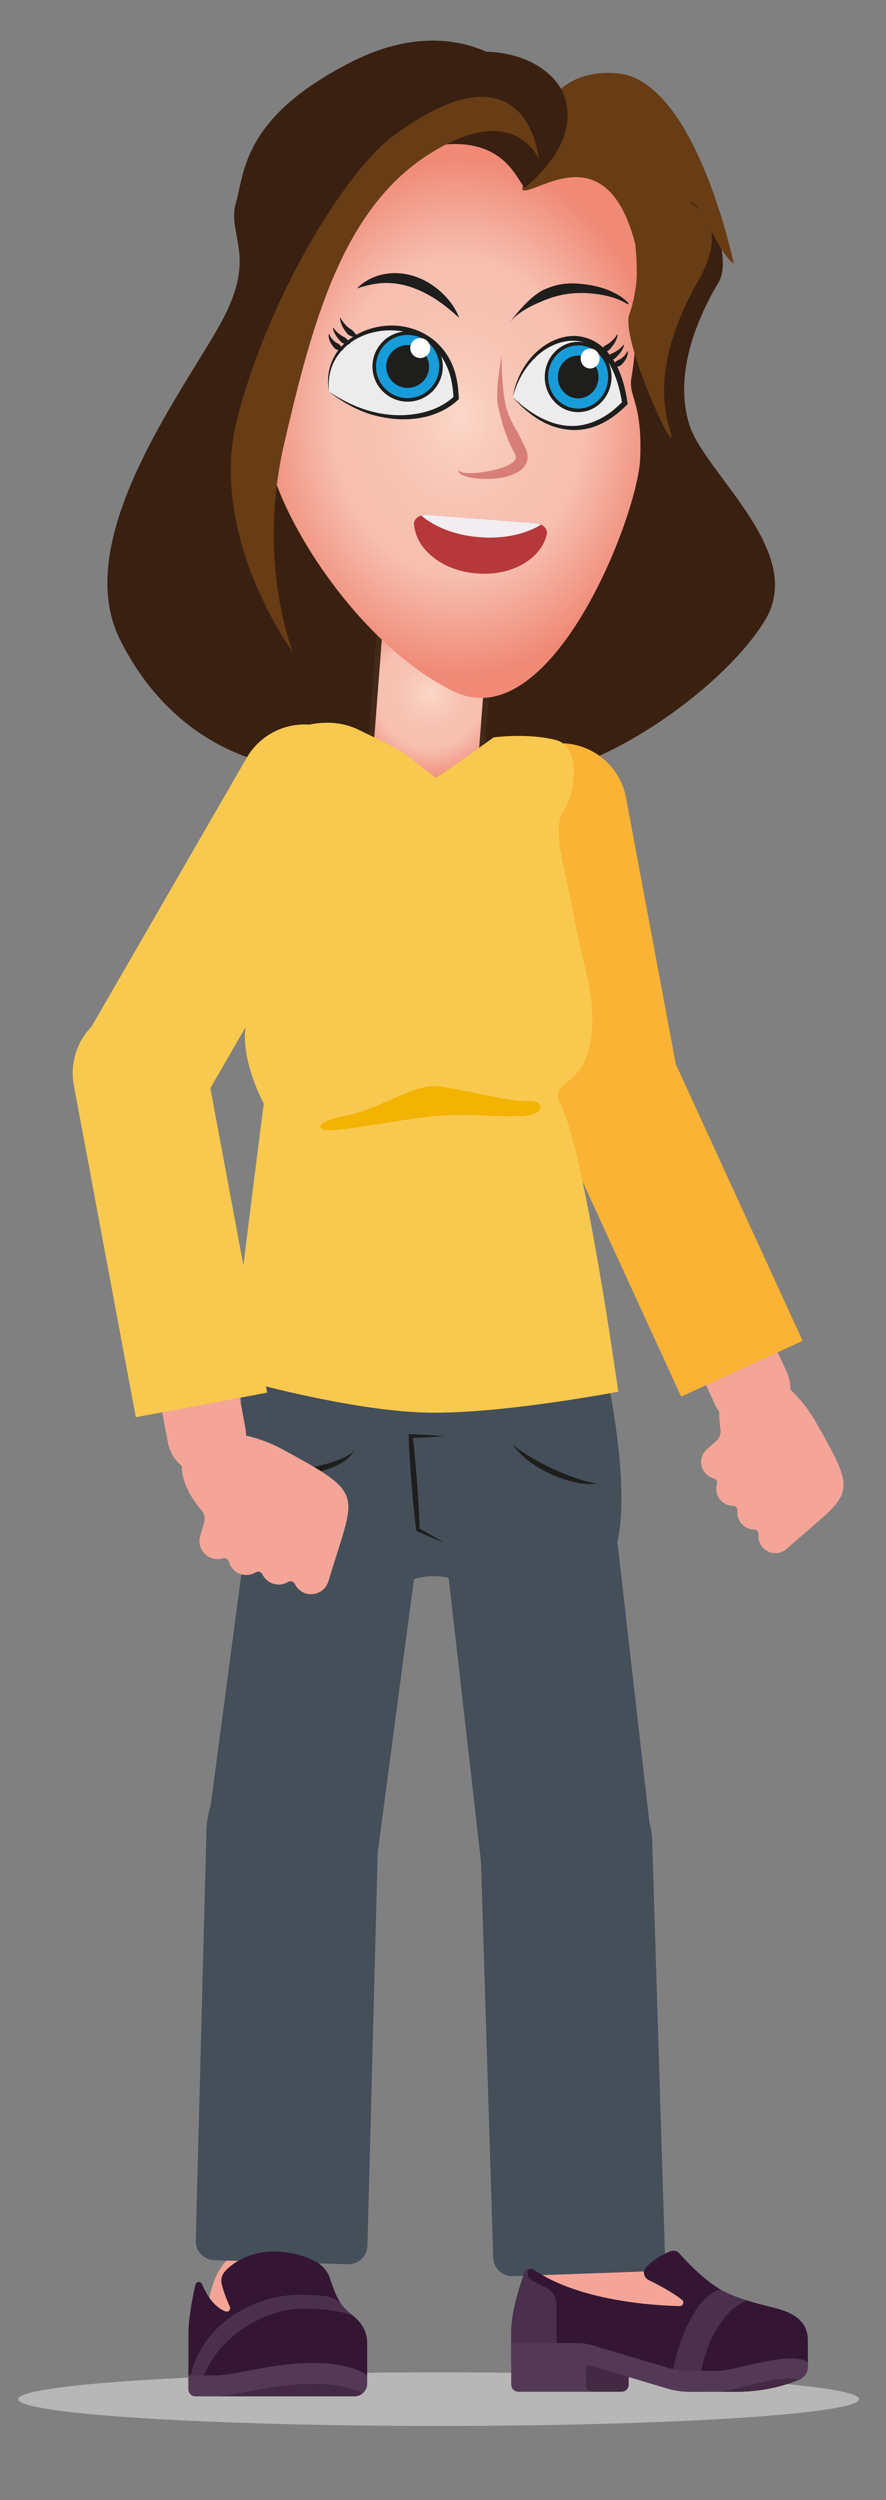 <svg xmlns="http://www.w3.org/2000/svg" xmlns:xlink="http://www.w3.org/1999/xlink" id="Layer_1" x="0px" y="0px" width="156px" height="440px" viewBox="0 0 156 440" xml:space="preserve"><rect x="0" y="0" width="156" height="440" fill="#808080" stroke="none"/><g>	<defs>		<rect id="SVGID_1_" x="-631" y="-211.394" width="1417.32" height="850.394"></rect>	</defs>	<clipPath id="SVGID_2_">		<use xlink:href="#SVGID_1_"></use>	</clipPath>	<g clip-path="url(#SVGID_2_)">		<defs>			<rect id="SVGID_3_" x="-631" y="-211.394" width="1417.323" height="850.394"></rect>		</defs>		<clipPath id="SVGID_4_">			<use xlink:href="#SVGID_3_"></use>		</clipPath>		<path clip-path="url(#SVGID_4_)" fill="#B8B7B7" d="M151.245,422.232c0,2.604-33.139,4.718-74.016,4.718    c-40.878,0-74.017-2.113-74.017-4.718s33.138-4.717,74.017-4.717C118.106,417.516,151.245,419.628,151.245,422.232"></path>		<path clip-path="url(#SVGID_4_)" fill="#3A2011" d="M96.063,135.543c11.853-1.886,30.78-14.697,38.118-26.478    c7.337-11.782-10.618-25.549-13.291-34.194c-2.673-8.644,0.932-18.265,5.229-25.492c4.297-7.227-13.303-42.682-32.321-18.983    l2.125-10.751c-2.159-5.949-14.425-18.048-33.604-8.404c-19.179,9.645-18.733,19.123-20.299,24.58    c-1.568,5.457,3.879,9.115-2.566,21.014c-6.445,11.898-26.578,37.942-17.91,55.442s24.016,22.23,30.884,22.14L96.063,135.543z"></path>		<path clip-path="url(#SVGID_4_)" fill="#3A2011" d="M96.097,136.044l-0.047-0.002l-43.634-1.126    c-6.934,0.092-22.433-4.477-31.319-22.417c-7.275-14.688,5.241-35.04,13.523-48.508c1.757-2.858,3.275-5.326,4.395-7.394    c4.082-7.537,3.319-11.569,2.646-15.127c-0.364-1.926-0.708-3.745-0.121-5.787c0.197-0.688,0.365-1.456,0.543-2.269    c1.23-5.618,3.089-14.11,20.012-22.62C72.25,5.687,80.062,6.873,84.826,8.766c6.166,2.452,10.319,7.269,11.566,10.708l0.048,0.13    l-1.778,8.998c8.766-9.782,16.604-6.789,20.601-4.018c8.415,5.837,14.084,20.347,11.286,25.051    c-3.884,6.531-7.935,16.187-5.182,25.089c0.844,2.73,3.342,6.1,5.987,9.668c5.803,7.828,12.38,16.7,7.251,24.937    c-7.184,11.533-26.236,24.762-38.464,26.707L96.097,136.044z M73.555,8.287c-3.241,0.342-6.925,1.346-11.011,3.401    c-16.497,8.295-18.295,16.507-19.484,21.94c-0.181,0.829-0.353,1.613-0.559,2.33c-0.521,1.815-0.214,3.442,0.143,5.326    c0.669,3.537,1.502,7.94-2.75,15.789c-1.133,2.092-2.657,4.571-4.422,7.442c-8.167,13.279-20.509,33.348-13.479,47.54    c8.038,16.226,22.601,21.964,30.429,21.861l43.608,1.125c12.002-1.935,30.673-14.918,37.726-26.241    c4.771-7.659-1.592-16.241-7.205-23.813c-2.696-3.638-5.244-7.075-6.139-9.969c-2.862-9.253,1.289-19.189,5.277-25.895    c2.355-3.96-2.641-17.921-10.997-23.717c-4.761-3.304-12.185-5.064-20.505,5.302l-1.275,1.59l2.493-12.612    c-1.23-3.226-5.146-7.684-10.949-9.99C81.783,8.633,78.107,7.806,73.555,8.287"></path>		<path clip-path="url(#SVGID_4_)" fill="#F4A598" d="M135.103,250.65L135.103,250.65c-3.483,1.598-7.604,0.067-9.201-3.416    l-6.22-13.564c-1.599-3.484-0.068-7.604,3.416-9.203c3.483-1.596,7.604-0.066,9.201,3.416l6.22,13.566    C140.116,244.933,138.586,249.052,135.103,250.65"></path>	</g>	<g clip-path="url(#SVGID_2_)">		<defs>			<path id="SVGID_5_" d="M66.812,111.348l-1.561,20.404c-0.412,5.383,3.618,10.082,9.001,10.494     c5.383,0.411,10.081-3.618,10.493-9.002l1.562-20.404c0.412-5.383-3.617-10.082-9.001-10.494     c-0.253-0.019-0.505-0.029-0.755-0.029C71.49,102.318,67.205,106.219,66.812,111.348"></path>		</defs>		<clipPath id="SVGID_6_">			<use xlink:href="#SVGID_5_"></use>		</clipPath>					<radialGradient id="SVGID_7_" cx="-630.999" cy="639" r="1" gradientTransform="matrix(15.384 1.178 1.208 -15.783 9011.133 10950.556)" gradientUnits="userSpaceOnUse">			<stop offset="0" style="stop-color:#FBD8C7"></stop>			<stop offset="0.183" style="stop-color:#F9CBBB"></stop>			<stop offset="0.39" style="stop-color:#F7C2B2"></stop>			<stop offset="0.61" style="stop-color:#F7BFB0"></stop>			<stop offset="1" style="stop-color:#F08A77"></stop>		</radialGradient>		<polygon clip-path="url(#SVGID_6_)" fill="url(#SVGID_7_)" points="64.966,100.652 89.789,102.552 86.592,144.322 61.769,142.422       "></polygon>	</g>	<g clip-path="url(#SVGID_2_)">		<defs>			<rect id="SVGID_8_" x="-631" y="-211.394" width="1417.323" height="850.394"></rect>		</defs>		<clipPath id="SVGID_9_">			<use xlink:href="#SVGID_8_"></use>		</clipPath>		<path clip-path="url(#SVGID_9_)" fill="#422A19" d="M75.005,142.774c-0.262,0-0.526-0.01-0.791-0.03    c-5.65-0.433-9.895-5.381-9.462-11.03l1.563-20.404c0.209-2.737,1.472-5.228,3.555-7.015c2.083-1.788,4.737-2.655,7.475-2.447    c2.737,0.21,5.229,1.472,7.016,3.555c1.787,2.084,2.656,4.738,2.445,7.475l-1.561,20.404    C84.832,138.666,80.318,142.774,75.005,142.774 M76.553,102.818c-4.796,0-8.87,3.708-9.242,8.568l-1.562,20.404    c-0.391,5.1,3.441,9.566,8.541,9.957c5.1,0.399,9.566-3.441,9.957-8.541l1.562-20.404c0.391-5.1-3.44-9.566-8.54-9.957    C77.028,102.827,76.79,102.818,76.553,102.818"></path>		<path clip-path="url(#SVGID_9_)" fill="#F4A598" d="M37.167,404.673c0-5.47,4.434-9.903,9.903-9.903    c5.471,0,9.905,4.434,9.905,9.903s-4.434,9.904-9.905,9.904C41.602,414.577,37.167,410.143,37.167,404.673"></path>		<path clip-path="url(#SVGID_9_)" fill="#F4A598" d="M64.161,415.744c0-2.905-2.006-3.827-3.271-5.028    c-1.898-1.8-2.638-4.514-3.186-6.051c-0.907-2.551-2.842-9.749-10.651-9.749c-7.802,0-9.557,6.456-10.388,10.261    c-0.852,3.9-3.635,14.871,2.897,14.871h20.415C62.287,420.048,64.161,418.127,64.161,415.744"></path>		<path clip-path="url(#SVGID_9_)" fill="#F4A598" d="M95.809,403.494c0-4.452,4.349-8.063,9.712-8.063s9.711,3.611,9.711,8.063    c0,4.453-4.348,8.063-9.711,8.063S95.809,407.947,95.809,403.494"></path>		<path clip-path="url(#SVGID_9_)" fill="#F4A598" d="M93.741,403.905c0.998-3.099,4.265-8.354,11.742-8.354    c3.649,0,5.942,1.139,9.071,4.308c5.764,5.839,13.452,9.155,21.875,9.155c2.027,0,3.672,1.565,3.672,3.495v0.011    c0,1.93-1.645,3.492-3.672,3.492H97.22C89.377,416.012,92.719,407.081,93.741,403.905"></path>		<path clip-path="url(#SVGID_9_)" fill="#444F5A" d="M43.621,229.285c-0.952,3.614-1.198,18.855-1.44,26.501    c-0.242,7.645,0.525,18.728,4.584,21.913c10.279,8.068,20.807,0.979,27.948-0.182c8.802-1.43,17.253,10.035,30.913-0.412    c9.341-7.145-1.514-47.254-1.514-47.254L43.621,229.285z"></path>		<path clip-path="url(#SVGID_9_)" fill="#FAB334" d="M110.8,207.527L110.8,207.527c-6.388,1.193-12.532-3.018-13.726-9.405    l-9.973-53.391c-1.193-6.388,3.018-12.533,9.405-13.726c6.388-1.193,12.533,3.018,13.726,9.405l9.973,53.391    C121.398,200.189,117.188,206.334,110.8,207.527"></path>		<path clip-path="url(#SVGID_9_)" fill="#FAB334" d="M141.32,235.98l-21.391,9.809l-23.487-51.224    c-2.708-5.906-0.115-12.89,5.791-15.598c5.907-2.709,12.891-0.116,15.599,5.791L141.32,235.98z"></path>		<path clip-path="url(#SVGID_9_)" fill="#F8C94E" d="M63.074,128.403c-7.25-3.489-16.402,1.278-18.779,5.604    c-4.209,7.661-3.46,12.871-1.256,24.14c2.205,11.268,1.204,16.213,0.224,22.337s3.174,13.718,3.174,13.718    s-3.372,26.385-3.885,31.197c-0.514,4.813,0.711,17.679,0.711,17.679s17.96,5.016,31.027,5.506    c13.066,0.488,34.566-3.656,34.566-3.656s-5.979-42.936-10.242-50.725c-2.077-3.794,3.967-2.935,5.306-10.528    c1.34-7.594-1.131-12.988-2.845-22.297c-1.715-9.308-4.019-15.449-1.803-18.719s2.945-11.306-1.396-12.419    c-5.036-1.291-10.977-0.462-10.977-0.462s-7.42,5.389-10.096,7.104C70.208,132.227,74.099,133.709,63.074,128.403"></path>		<path clip-path="url(#SVGID_9_)" fill="#F3B303" d="M60.655,196.406c5.797-1.006,12.21-5.587,16.148-5.243    c3.939,0.344,13.492,2.924,16.187,2.614c2.694-0.31,3.429,2.384-0.981,2.629c-4.408,0.245-9.1-0.49-15.206,0    c-6.105,0.49-17.373,2.939-19.578,2.45C55.021,198.365,57.553,196.944,60.655,196.406"></path>		<path clip-path="url(#SVGID_9_)" fill="#444F5A" d="M49.645,338.103L49.645,338.103c-8.279-1.1-14.099-8.7-13-16.979l6.923-52.176    c1.099-8.279,8.701-14.099,16.979-13c8.279,1.098,14.1,8.7,13.001,16.979l-6.924,52.177    C65.524,333.381,57.923,339.201,49.645,338.103"></path>		<path clip-path="url(#SVGID_9_)" fill="#444F5A" d="M61.239,398.491l-23.521-0.713c-1.852-0.058-3.308-1.604-3.252-3.456    l1.887-72.276c0.253-8.348,7.225-14.909,15.573-14.657c8.347,0.254,14.909,7.226,14.656,15.573l-1.887,72.276    C64.638,397.091,63.092,398.547,61.239,398.491"></path>		<path clip-path="url(#SVGID_9_)" fill="#444F5A" d="M101.418,340.899L101.418,340.899c-8.298,0.946-15.791-5.013-16.737-13.312    L78.8,276.003c-0.946-8.297,5.015-15.791,13.312-16.735c8.297-0.946,15.79,5.014,16.736,13.311l5.881,51.585    C115.675,332.461,109.715,339.954,101.418,340.899"></path>		<path clip-path="url(#SVGID_9_)" fill="#444F5A" d="M113.832,399.749l-23.516,0.844c-1.853,0.066-3.407-1.382-3.474-3.233    l-2.233-72.266c-0.3-8.346,6.223-15.354,14.569-15.654c8.345-0.299,15.354,6.225,15.653,14.57l2.232,72.266    C117.132,398.127,115.685,399.683,113.832,399.749"></path>	</g>	<g clip-path="url(#SVGID_2_)">		<defs>			<path id="SVGID_10_" d="M46.8,77.561c0.882,11.74,15.812,35.677,33.024,44.097c17.211,8.419,32.472-30.85,32.893-40.922     c0.421-10.072-2.129-10.885-1.542-14.27c0.785-4.541,0.251-4.804,2.068-12.378c1.263-5.262,2.62-27.852-19.787-30.521     c-1.756-0.21-3.464-0.311-5.117-0.311C58.388,23.253,45.204,56.319,46.8,77.561"></path>		</defs>		<clipPath id="SVGID_11_">			<use xlink:href="#SVGID_10_"></use>		</clipPath>					<radialGradient id="SVGID_12_" cx="-631" cy="639" r="1" gradientTransform="matrix(36.032 0 0 -45.45 22816.746 29115.859)" gradientUnits="userSpaceOnUse">			<stop offset="0" style="stop-color:#FBD8C7"></stop>			<stop offset="0.183" style="stop-color:#F9CBBB"></stop>			<stop offset="0.39" style="stop-color:#F7C2B2"></stop>			<stop offset="0.61" style="stop-color:#F7BFB0"></stop>			<stop offset="1" style="stop-color:#F08A77"></stop>		</radialGradient>		<rect x="45.204" y="23.253" clip-path="url(#SVGID_11_)" fill="url(#SVGID_12_)" width="70.659" height="106.824"></rect>	</g>	<g clip-path="url(#SVGID_2_)">		<defs>			<rect id="SVGID_13_" x="-631" y="-211.394" width="1417.323" height="850.394"></rect>		</defs>		<clipPath id="SVGID_14_">			<use xlink:href="#SVGID_13_"></use>		</clipPath>		<path clip-path="url(#SVGID_14_)" fill="#ECECEC" d="M57.915,68.923C56.091,55.33,79.924,52.277,80.313,70.05    C76.299,74.021,66.75,75.505,57.915,68.923"></path>		<path clip-path="url(#SVGID_14_)" fill="#1E1E1C" d="M57.915,68.923c-0.263-1.505-0.208-3.097,0.262-4.584    c0.463-1.49,1.347-2.855,2.505-3.917c2.32-2.139,5.523-3.214,8.68-3.124c3.155,0.095,6.337,1.457,8.42,3.916    c1.042,1.213,1.823,2.647,2.288,4.166c0.459,1.522,0.652,3.094,0.707,4.66l0.007,0.205L80.64,70.38    c-1.557,1.457-3.488,2.403-5.494,2.925c-2.014,0.511-4.108,0.595-6.148,0.377c-2.037-0.235-4.05-0.736-5.903-1.592    C61.242,71.256,59.488,70.171,57.915,68.923 M57.915,68.923c1.699,1.119,3.449,2.084,5.33,2.798    c1.871,0.711,3.834,1.161,5.813,1.307c1.979,0.148,3.973-0.037,5.868-0.548c1.89-0.514,3.679-1.434,5.063-2.759l-0.138,0.34    c-0.07-1.492-0.272-2.974-0.715-4.384c-0.463-1.399-1.147-2.719-2.088-3.838c-1.869-2.261-4.769-3.56-7.722-3.687    c-2.943-0.146-6.012,0.724-8.277,2.677c-1.118,0.976-2.053,2.196-2.579,3.611C57.937,65.852,57.783,67.396,57.915,68.923"></path>		<path clip-path="url(#SVGID_14_)" fill="#ECECEC" d="M90.295,69.92c2.302-11.465,17.21-16.425,19.724,1.023    C103.879,77.278,96.688,76.579,90.295,69.92"></path>		<path clip-path="url(#SVGID_14_)" fill="#1E1E1C" d="M90.295,69.92c0.41-2.632,1.579-5.183,3.401-7.203    c1.811-1.999,4.368-3.506,7.207-3.601c1.408-0.008,2.826,0.379,4.033,1.113c1.218,0.728,2.185,1.79,2.95,2.94    c1.521,2.336,2.209,5.043,2.596,7.707l0.035,0.231l-0.161,0.163c-1.354,1.37-2.909,2.582-4.688,3.4    c-1.766,0.836-3.778,1.165-5.712,0.946c-1.937-0.217-3.784-0.926-5.388-1.964C92.961,72.62,91.539,71.339,90.295,69.92     M90.295,69.92c1.377,1.289,2.848,2.48,4.485,3.376c1.633,0.889,3.407,1.531,5.236,1.646c1.828,0.145,3.646-0.279,5.287-1.056    c1.646-0.782,3.103-1.944,4.378-3.27l-0.128,0.394c-0.419-2.576-1.116-5.141-2.468-7.322c-0.691-1.068-1.554-2.036-2.623-2.692    c-1.063-0.663-2.298-1.02-3.555-1.031c-2.53-0.004-5.011,1.266-6.822,3.124C92.234,64.935,90.944,67.337,90.295,69.92"></path>		<path clip-path="url(#SVGID_14_)" fill="#1E1E1C" d="M62.158,58.241c-0.236-0.252-0.569-0.386-0.842-0.616    c-0.276-0.223-0.525-0.484-0.751-0.769c-0.24-0.277-0.458-0.585-0.623-0.921l-0.097,0.024c0.083,0.784,0.4,1.542,0.879,2.204    c0.24,0.324,0.463,0.71,0.849,0.889c0.368,0.192,0.791,0.294,1.249,0.211l0.042-0.091C62.643,58.757,62.396,58.503,62.158,58.241"></path>		<path clip-path="url(#SVGID_14_)" fill="#1E1E1C" d="M60.143,59.077c-0.529-0.367-1.052-0.807-1.431-1.379l-0.095,0.03    c0.124,0.722,0.507,1.38,0.991,1.944c0.246,0.274,0.47,0.61,0.826,0.748c0.347,0.144,0.73,0.219,1.159,0.118l0.041-0.09    c-0.195-0.399-0.428-0.641-0.662-0.871C60.743,59.346,60.417,59.259,60.143,59.077"></path>		<path clip-path="url(#SVGID_14_)" fill="#1E1E1C" d="M59.078,60.216c-0.236-0.175-0.457-0.378-0.64-0.617    c-0.196-0.229-0.371-0.501-0.464-0.801l-0.1,0.003c-0.076,0.693,0.201,1.398,0.629,1.971c0.211,0.286,0.42,0.612,0.756,0.754    c0.33,0.14,0.694,0.21,1.104,0.099l0.041-0.091c-0.175-0.388-0.383-0.621-0.59-0.84C59.619,60.47,59.312,60.4,59.078,60.216"></path>		<path clip-path="url(#SVGID_14_)" fill="#1E1E1C" d="M106.317,60.995c0.253-0.236,0.594-0.348,0.882-0.559    c0.29-0.203,0.555-0.447,0.801-0.716c0.256-0.261,0.495-0.554,0.683-0.878l0.096,0.031c-0.136,0.776-0.502,1.512-1.024,2.14    c-0.262,0.307-0.51,0.677-0.906,0.83c-0.38,0.167-0.81,0.24-1.261,0.127l-0.035-0.093C105.8,61.477,106.063,61.24,106.317,60.995"></path>		<path clip-path="url(#SVGID_14_)" fill="#1E1E1C" d="M108.273,61.963c0.552-0.331,1.104-0.734,1.52-1.28l0.093,0.036    c-0.173,0.712-0.598,1.343-1.119,1.873c-0.264,0.258-0.509,0.578-0.874,0.691c-0.355,0.121-0.742,0.171-1.164,0.042l-0.035-0.094    c0.222-0.384,0.47-0.61,0.72-0.825C107.657,62.192,107.987,62.127,108.273,61.963"></path>		<path clip-path="url(#SVGID_14_)" fill="#1E1E1C" d="M109.259,63.17c0.247-0.159,0.481-0.347,0.681-0.573    c0.21-0.216,0.403-0.475,0.516-0.768l0.1,0.009c0.029,0.697-0.294,1.382-0.759,1.925c-0.229,0.271-0.46,0.583-0.805,0.702    c-0.339,0.118-0.707,0.163-1.108,0.025l-0.035-0.094c0.2-0.375,0.424-0.593,0.646-0.798    C108.703,63.387,109.013,63.337,109.259,63.17"></path>		<path clip-path="url(#SVGID_14_)" fill="#1E1E1C" d="M95.902,50.922c2.963-1.306,5.251-1.167,7.838-0.774    c1.295,0.214,2.566,0.55,3.763,1.079c1.185,0.528,2.351,1.2,3.199,2.195l-0.136,0.147c-2.109-1.327-4.59-1.788-6.986-1.966    c-2.414-0.159-4.83,0.161-7.032,0.978c-2.185,0.827-5.237,2.148-6.724,4.095C89.824,56.676,92.939,52.228,95.902,50.922"></path>		<g opacity="0.5" clip-path="url(#SVGID_14_)">			<g>				<defs>					<rect id="SVGID_15_" x="80.761" y="62.512" width="12.142" height="21.782"></rect>				</defs>				<clipPath id="SVGID_16_">					<use xlink:href="#SVGID_15_"></use>				</clipPath>				<path clip-path="url(#SVGID_16_)" fill="#B6383A" d="M88.353,62.513c-0.094,2.48,0.145,6.714,0.756,9.076      c0.593,2.377,1.786,3.864,2.817,6.068l0.404,0.817l0.211,0.439c0.09,0.186,0.17,0.385,0.23,0.6      c0.122,0.425,0.182,0.926,0.077,1.423c-0.097,0.497-0.336,0.949-0.624,1.287c-0.589,0.685-1.278,1.023-1.933,1.298      c-0.659,0.27-1.322,0.431-1.981,0.547c-1.316,0.234-2.629,0.274-3.929,0.179c-0.649-0.047-1.299-0.138-1.937-0.299      c-0.32-0.079-0.637-0.176-0.948-0.308c-0.155-0.067-0.309-0.148-0.452-0.261c-0.135-0.105-0.299-0.276-0.282-0.505h0.2      c0.057,0.201,0.4,0.271,0.671,0.329c0.293,0.05,0.596,0.07,0.901,0.073c0.61,0.002,1.225-0.043,1.834-0.103      c1.217-0.135,2.426-0.363,3.563-0.704c0.566-0.175,1.113-0.384,1.604-0.63c0.484-0.245,0.916-0.564,1.122-0.868      c0.211-0.305,0.22-0.485,0.11-0.843c-0.029-0.087-0.072-0.18-0.124-0.276l-0.219-0.401l-0.43-0.878      c-1.12-2.352-1.852-4.859-2.348-7.401C87.173,68.62,88.353,62.513,88.353,62.513"></path>			</g>		</g>		<path clip-path="url(#SVGID_14_)" fill="#1E1E1C" d="M80.862,55.948c-1.319-1.195-2.625-2.27-4.011-3.19    c-1.385-0.915-2.843-1.661-4.359-2.183c-1.517-0.515-3.094-0.807-4.709-0.77c-1.617,0.033-3.248,0.393-4.941,0.961    c1.244-1.275,2.935-2.166,4.768-2.512c1.832-0.358,3.774-0.183,5.532,0.43c1.765,0.604,3.355,1.616,4.679,2.859    C79.145,52.786,80.225,54.28,80.862,55.948"></path>		<path clip-path="url(#SVGID_14_)" fill="#341634" d="M35.564,401.985c1.249,2.953,2.8,4.289,4.108,4.8    c0.527,0.206,1.032-0.338,0.793-0.851c-0.749-1.601-1.183-2.985-1.417-3.879c-0.211-0.808-0.013-1.658,0.539-2.285    c1.418-1.614,4.497-3.515,8.519-3.515c3.398,0,6.052,0.926,7.785,1.956c1.037,0.616,1.806,1.591,2.194,2.734    c0.751,2.216,1.422,4.208,2.892,5.602c0.227,0.216,0.482,0.421,0.742,0.633c1.452,1.181,3.021,2.605,2.932,5.504v6.799    c0,1.234-1.001,2.236-2.236,2.236H34.412c-0.683,0-1.236-0.553-1.236-1.235v-9.488c-0.04-2.598,0.622-6.229,1.226-8.904    C34.532,401.512,35.333,401.438,35.564,401.985"></path>		<path clip-path="url(#SVGID_14_)" fill="#4A304C" d="M33.175,420.484v-0.36c1.576-11.566,12.205-16.251,19.438-16.251    c1.604,0,3.151,0.029,4.817,0.238c1.119,0.141,2.145,0.729,2.826,1.629c0.218,0.287,0.457,0.557,0.721,0.808    c0.227,0.216,0.482,0.421,0.742,0.633c0.156,0.127,0.314,0.258,0.471,0.392c-2.563-1.023-5.676-1.253-9.14-1.253    c-6.612,0-16.92,5.776-18.053,15.401h-0.586C33.729,421.721,33.175,421.167,33.175,420.484"></path>		<path clip-path="url(#SVGID_14_)" fill="#543956" d="M55.088,415.861c7.078,0,9.564,2.188,9.564,2.188v1.435    c0,1.234-1.001,2.237-2.236,2.237H34.411c-0.683,0-1.236-0.554-1.236-1.236v-2.436h4.978    C41.159,418.049,48.009,415.861,55.088,415.861"></path>		<path clip-path="url(#SVGID_14_)" fill="#432944" d="M63.844,421.204c-0.388,0.322-0.886,0.517-1.429,0.517H38.153    c3.006,0,9.856-2.189,16.935-2.189C59.934,419.531,62.627,420.558,63.844,421.204"></path>		<path clip-path="url(#SVGID_14_)" fill="#432944" d="M104.295,414.104h5.164c0.683,0,1.236,0.553,1.236,1.235v4.353    c0,0.683-0.554,1.236-1.236,1.236h-5.164c-0.683,0-1.236-0.554-1.236-1.236v-4.353    C103.059,414.656,103.612,414.104,104.295,414.104"></path>		<path clip-path="url(#SVGID_14_)" fill="#341634" d="M90.014,410.663h0.002c-0.059-3.313,1.145-7.098,1.907-9.499    c0.119-0.374,0.223-0.696,0.331-1.014c0.262-0.762,1.175-1.078,1.841-0.625c8.038,5.454,21.011,6.224,25.584,6.331    c0.582,0.015,0.859-0.72,0.407-1.087c-1.648-1.336-4.271-2.712-5.899-3.51c-0.844-0.414-1.088-1.529-0.448-2.217    c0.931-1.003,2.412-2.079,4.303-2.832c0.545-0.217,1.166-0.089,1.554,0.35c1.322,1.5,4.655,5.055,7.965,6.77    c2.366,1.227,5.963,2.13,8.195,2.685c2.427,0.604,6.487,1.616,6.487,5.865v4.623c0,1.018-0.607,1.935-1.55,2.32    c-2.042,0.835-5.956,2.104-10.868,2.104h-8.379c-1.353,0-2.698-0.197-3.995-0.583l-13.158-3.922    c-0.835-0.249-1.701-0.375-2.572-0.375H90.013L90.014,410.663z"></path>		<path clip-path="url(#SVGID_14_)" fill="#4A304C" d="M90.013,416.048l0.001-5.385h0.002c-0.059-3.313,1.143-7.097,1.907-9.499    c0.119-0.374,0.223-0.696,0.331-1.014c0.123-0.359,0.392-0.621,0.712-0.748l-0.075,0.476c-0.095,0.604,0.211,1.201,0.757,1.479    l2.543,1.29c1.102,0.559,1.795,1.688,1.795,2.923v10.479H90.013z"></path>		<path clip-path="url(#SVGID_14_)" fill="#4A304C" d="M118.096,420.521c0.512-7.78,4.517-16.709,8.775-17.572    c0.229,0.135,0.459,0.262,0.688,0.382c1.144,0.593,2.576,1.11,4.003,1.55c-3.921,1.323-8.033,7.438-8.532,16.048h-1.585    C120.316,420.928,119.191,420.791,118.096,420.521"></path>		<path clip-path="url(#SVGID_14_)" fill="#543956" d="M101.721,412.378c0.871,0,1.737,0.126,2.571,0.374l13.159,3.923    c1.297,0.387,2.643,0.583,3.996,0.583h5.041c2.568-0.102,8.735-2.185,12.851-2.185c1.626,0,2.475,0.325,2.903,0.725v0.705    l0.003-0.001c0,0.47-0.131,0.917-0.363,1.302c-0.005,0.007-0.009,0.014-0.015,0.022v0.002c-0.225,0.362-0.541,0.667-0.925,0.877    c-0.083,0.045-0.169,0.086-0.259,0.122c-2.045,0.835-5.954,2.101-10.857,2.101h-0.002h-3.522h-4.854    c-1.354,0-2.699-0.196-3.996-0.583l-13.159-3.922c-0.177-0.054-0.355-0.101-0.535-0.143c-0.357-0.082-0.697,0.194-0.697,0.562    v2.849c0,0.684,0.554,1.237,1.236,1.237H91.249c-0.683,0-1.236-0.554-1.236-1.237v-3.643v-0.709v-2.961H101.721z"></path>		<path clip-path="url(#SVGID_14_)" fill="#432944" d="M140.674,418.831c-2.047,0.834-5.952,2.097-10.85,2.097h-3.522    c2.444,0,8.649-2.355,12.868-2.355C139.69,418.572,140.333,418.699,140.674,418.831"></path>		<path clip-path="url(#SVGID_14_)" fill="#F4A598" d="M138.518,272.583c-1.229,1.1-3.128,0.993-4.229-0.241    c-0.589-0.66-0.829-1.506-0.738-2.319c0.023-0.215-0.045-0.429-0.188-0.59c-0.144-0.163-0.35-0.255-0.565-0.256    c-0.817-0.002-1.633-0.337-2.219-0.996c-0.588-0.66-0.83-1.505-0.738-2.318c0.024-0.216-0.044-0.43-0.188-0.592    c-0.144-0.16-0.35-0.253-0.565-0.254c-0.818-0.002-1.633-0.336-2.219-0.996c-0.723-0.809-0.923-1.901-0.627-2.868    c0.062-0.2,0.037-0.415-0.065-0.597s-0.274-0.313-0.477-0.365c-0.556-0.139-1.076-0.437-1.486-0.896    c-1.101-1.234-0.994-3.129,0.241-4.23l1.68-1.497c0.566-0.505,0.836-1.262,0.72-2.01c-0.65-4.19,0.177-7.798,2.531-9.409    c3.822-2.613,10.204,1.02,14.252,8.117C151.453,263.979,149.976,262.361,138.518,272.583"></path>		<path clip-path="url(#SVGID_14_)" fill="#189CD9" d="M77.647,64.503c0,3.246-2.631,5.877-5.876,5.877    c-3.246,0-5.877-2.631-5.877-5.877s2.631-5.877,5.877-5.877C75.017,58.626,77.647,61.257,77.647,64.503"></path>		<path clip-path="url(#SVGID_14_)" fill="#1E1E1C" d="M71.771,70.692c-3.413,0-6.189-2.776-6.189-6.189s2.776-6.189,6.189-6.189    s6.189,2.776,6.189,6.189S75.184,70.692,71.771,70.692 M71.771,58.938c-3.068,0-5.565,2.497-5.565,5.565s2.497,5.565,5.565,5.565    s5.565-2.497,5.565-5.565S74.839,58.938,71.771,58.938"></path>		<path clip-path="url(#SVGID_14_)" fill="#1E1E1C" d="M75.543,64.503c0,2.083-1.689,3.772-3.772,3.772S68,66.586,68,64.503    s1.688-3.771,3.771-3.771S75.543,62.42,75.543,64.503"></path>		<path clip-path="url(#SVGID_14_)" fill="#FFFFFF" d="M75.746,61.254c0,0.969-0.786,1.755-1.755,1.755    c-0.969,0-1.755-0.786-1.755-1.755c0-0.969,0.786-1.754,1.755-1.754C74.96,59.5,75.746,60.285,75.746,61.254"></path>		<path clip-path="url(#SVGID_14_)" fill="#189CD9" d="M107.376,66.348c0,3.246-2.498,5.877-5.58,5.877s-5.581-2.631-5.581-5.877    s2.499-5.877,5.581-5.877S107.376,63.102,107.376,66.348"></path>		<path clip-path="url(#SVGID_14_)" fill="#1E1E1C" d="M101.796,72.537c-3.24,0-5.877-2.776-5.877-6.189s2.637-6.189,5.877-6.189    s5.877,2.776,5.877,6.189S105.036,72.537,101.796,72.537 M101.796,60.783c-2.914,0-5.284,2.497-5.284,5.565    s2.37,5.565,5.284,5.565s5.284-2.497,5.284-5.565S104.71,60.783,101.796,60.783"></path>		<path clip-path="url(#SVGID_14_)" fill="#1E1E1C" d="M105.377,66.348c0,2.083-1.604,3.772-3.581,3.772    c-1.979,0-3.582-1.689-3.582-3.772s1.604-3.771,3.582-3.771C103.773,62.577,105.377,64.265,105.377,66.348"></path>		<path clip-path="url(#SVGID_14_)" fill="#FFFFFF" d="M105.57,63.098c0,0.969-0.746,1.755-1.666,1.755s-1.666-0.786-1.666-1.755    c0-0.969,0.746-1.754,1.666-1.754S105.57,62.129,105.57,63.098"></path>		<path clip-path="url(#SVGID_14_)" fill="#F4A598" d="M37.66,259.421L37.66,259.421c-3.768,0.703-7.393-1.78-8.096-5.548    l-2.74-14.67c-0.704-3.768,1.78-7.393,5.547-8.097c3.768-0.704,7.393,1.78,8.097,5.547l2.74,14.67    C43.911,255.092,41.428,258.717,37.66,259.421"></path>		<path clip-path="url(#SVGID_14_)" fill="#F8C94E" d="M20.573,196.493L20.573,196.493c-5.627-3.249-7.555-10.445-4.306-16.072    l27.157-47.038c3.249-5.627,10.445-7.555,16.072-4.307c5.628,3.25,7.556,10.445,4.307,16.073l-27.158,47.038    C33.396,197.814,26.2,199.742,20.573,196.493"></path>		<path clip-path="url(#SVGID_14_)" fill="#F8C94E" d="M47.043,245.094l-23.131,4.32l-10.909-58.4    c-1.193-6.388,3.018-12.533,9.406-13.726c6.387-1.193,12.532,3.018,13.725,9.405L47.043,245.094z"></path>		<path clip-path="url(#SVGID_14_)" fill="#1E1E1C" d="M62.295,255.415c-0.621,1.062-1.68,1.815-2.763,2.377    c-1.094,0.575-2.272,0.944-3.456,1.216c-1.19,0.258-2.392,0.432-3.601,0.483c-1.206,0.058-2.418,0.037-3.618-0.153    c2.374-0.449,4.711-0.779,6.999-1.305c1.147-0.242,2.273-0.555,3.361-0.952C60.301,256.673,61.363,256.194,62.295,255.415"></path>		<path clip-path="url(#SVGID_14_)" fill="#1E1E1C" d="M90.341,254.285c1.072,0.9,2.223,1.642,3.393,2.345    c1.18,0.686,2.39,1.315,3.632,1.878c1.235,0.576,2.502,1.085,3.789,1.543c1.291,0.438,2.595,0.854,3.978,1.072    c-1.396,0.172-2.829,0.003-4.196-0.323c-1.375-0.318-2.704-0.805-3.988-1.385c-1.275-0.599-2.511-1.292-3.644-2.138    C92.169,256.442,91.127,255.449,90.341,254.285"></path>		<path clip-path="url(#SVGID_14_)" fill="#1E1E1C" d="M78.063,271.448c-0.783-0.299-1.551-0.629-2.322-0.95    c-0.775-0.316-1.535-0.66-2.296-1.003l-0.148-0.067l-0.023-0.187c-0.342-2.734-0.606-5.476-0.826-8.219    c-0.203-2.745-0.409-5.49-0.485-8.245l-0.01-0.385l0.351,0.017c0.96,0.046,1.92,0.061,2.88,0.132    c0.959,0.067,1.919,0.114,2.879,0.21c-0.96,0.094-1.92,0.143-2.879,0.21c-0.96,0.069-1.92,0.086-2.88,0.132l0.341-0.369    c0.351,2.734,0.571,5.479,0.794,8.222c0.207,2.745,0.369,5.493,0.454,8.248l-0.171-0.254c0.732,0.4,1.465,0.8,2.183,1.229    C76.626,270.59,77.353,271.004,78.063,271.448"></path>		<path clip-path="url(#SVGID_14_)" fill="#B6383A" d="M75.165,90.613l19.115,1.463c0.612,0.047,1.179,0.289,1.56,0.666    c0.381,0.376,0.541,0.852,0.437,1.306c-1.005,4.345-6.219,7.339-12.144,6.885l-0.282-0.021    c-5.925-0.454-10.622-4.206-10.955-8.651c-0.034-0.465,0.194-0.91,0.626-1.225C73.955,90.721,74.553,90.565,75.165,90.613"></path>		<path clip-path="url(#SVGID_14_)" fill="#F1EDF1" d="M84.312,94.528c-4.117-0.315-7.74-1.759-10.14-3.791    c0.312-0.097,0.645-0.15,0.993-0.124l19.115,1.463c0.35,0.027,0.672,0.132,0.964,0.274c-2.68,1.643-6.48,2.518-10.598,2.203    L84.312,94.528z"></path>		<path clip-path="url(#SVGID_14_)" fill="#683C14" d="M122.771,49.732c4.107-7.207,3.038-11.327-1.281-14.144    c2.105-0.108,4.739,8.806,7.704,10.822c0,0-6.675-32.273-20.505-33.503C93.54,11.561,92.447,28.658,91.964,33.42    c1.961,1.275,14.758-10.359,19.879,9.507c0.303,2.722,0.35,5.683,0.165,7.095c-0.289,2.2-0.691,3.814-1.128,5.106    c-2.039,4.333,9.566,28.716,6.96,20.064C115.233,66.542,118.664,56.939,122.771,49.732"></path>		<path clip-path="url(#SVGID_14_)" fill="#3A2011" d="M48.618,80.318c4.352-24.232,17.544-53.607,29.272-54.846    c11.728-1.237,13.395,7.368,14.653,7.555c-0.004-0.357,9.888-7.382,6.786-16.168c-2.102-5.955-13.363-12.499-31.783-2.935    c-18.42,9.564-18.29,15.841-19.777,21.29c-1.486,5.448-0.229,9.549-6.384,21.417C35.231,68.499,50.241,89.227,48.618,80.318"></path>		<path clip-path="url(#SVGID_14_)" fill="#683C14" d="M69.5,23.717c-9.046,6.6-22.479,29.337-27.749,50.001    c-5.27,20.665,9.863,41.145,9.863,41.145s-6.459-15.73-1.586-36.739c4.873-21.01,10.177-41.218,25.439-50.943    c15.263-9.725,19.406,0.867,19.406,0.867S93.113,6.489,69.5,23.717"></path>		<path clip-path="url(#SVGID_14_)" fill="#F4A598" d="M57.833,278.282c-0.497,1.686-2.277,2.656-3.969,2.155    c-0.904-0.269-1.596-0.899-1.969-1.688c-0.099-0.207-0.282-0.363-0.502-0.43c-0.222-0.064-0.461-0.034-0.656,0.086    c-0.743,0.457-1.668,0.61-2.571,0.344c-0.903-0.268-1.596-0.899-1.97-1.688c-0.099-0.209-0.281-0.364-0.502-0.43    c-0.22-0.066-0.459-0.035-0.655,0.086c-0.743,0.456-1.667,0.61-2.569,0.343c-1.11-0.329-1.904-1.206-2.179-2.248    c-0.057-0.217-0.199-0.397-0.395-0.504c-0.193-0.107-0.424-0.131-0.636-0.063c-0.582,0.184-1.22,0.206-1.85,0.019    c-1.691-0.5-2.657-2.276-2.154-3.969l0.681-2.299c0.229-0.775,0.05-1.612-0.476-2.226c-2.942-3.432-4.216-7.167-2.987-9.947    c1.998-4.516,9.82-4.805,17.472-0.643C64.729,263.225,62.48,262.587,57.833,278.282"></path>	</g></g></svg>